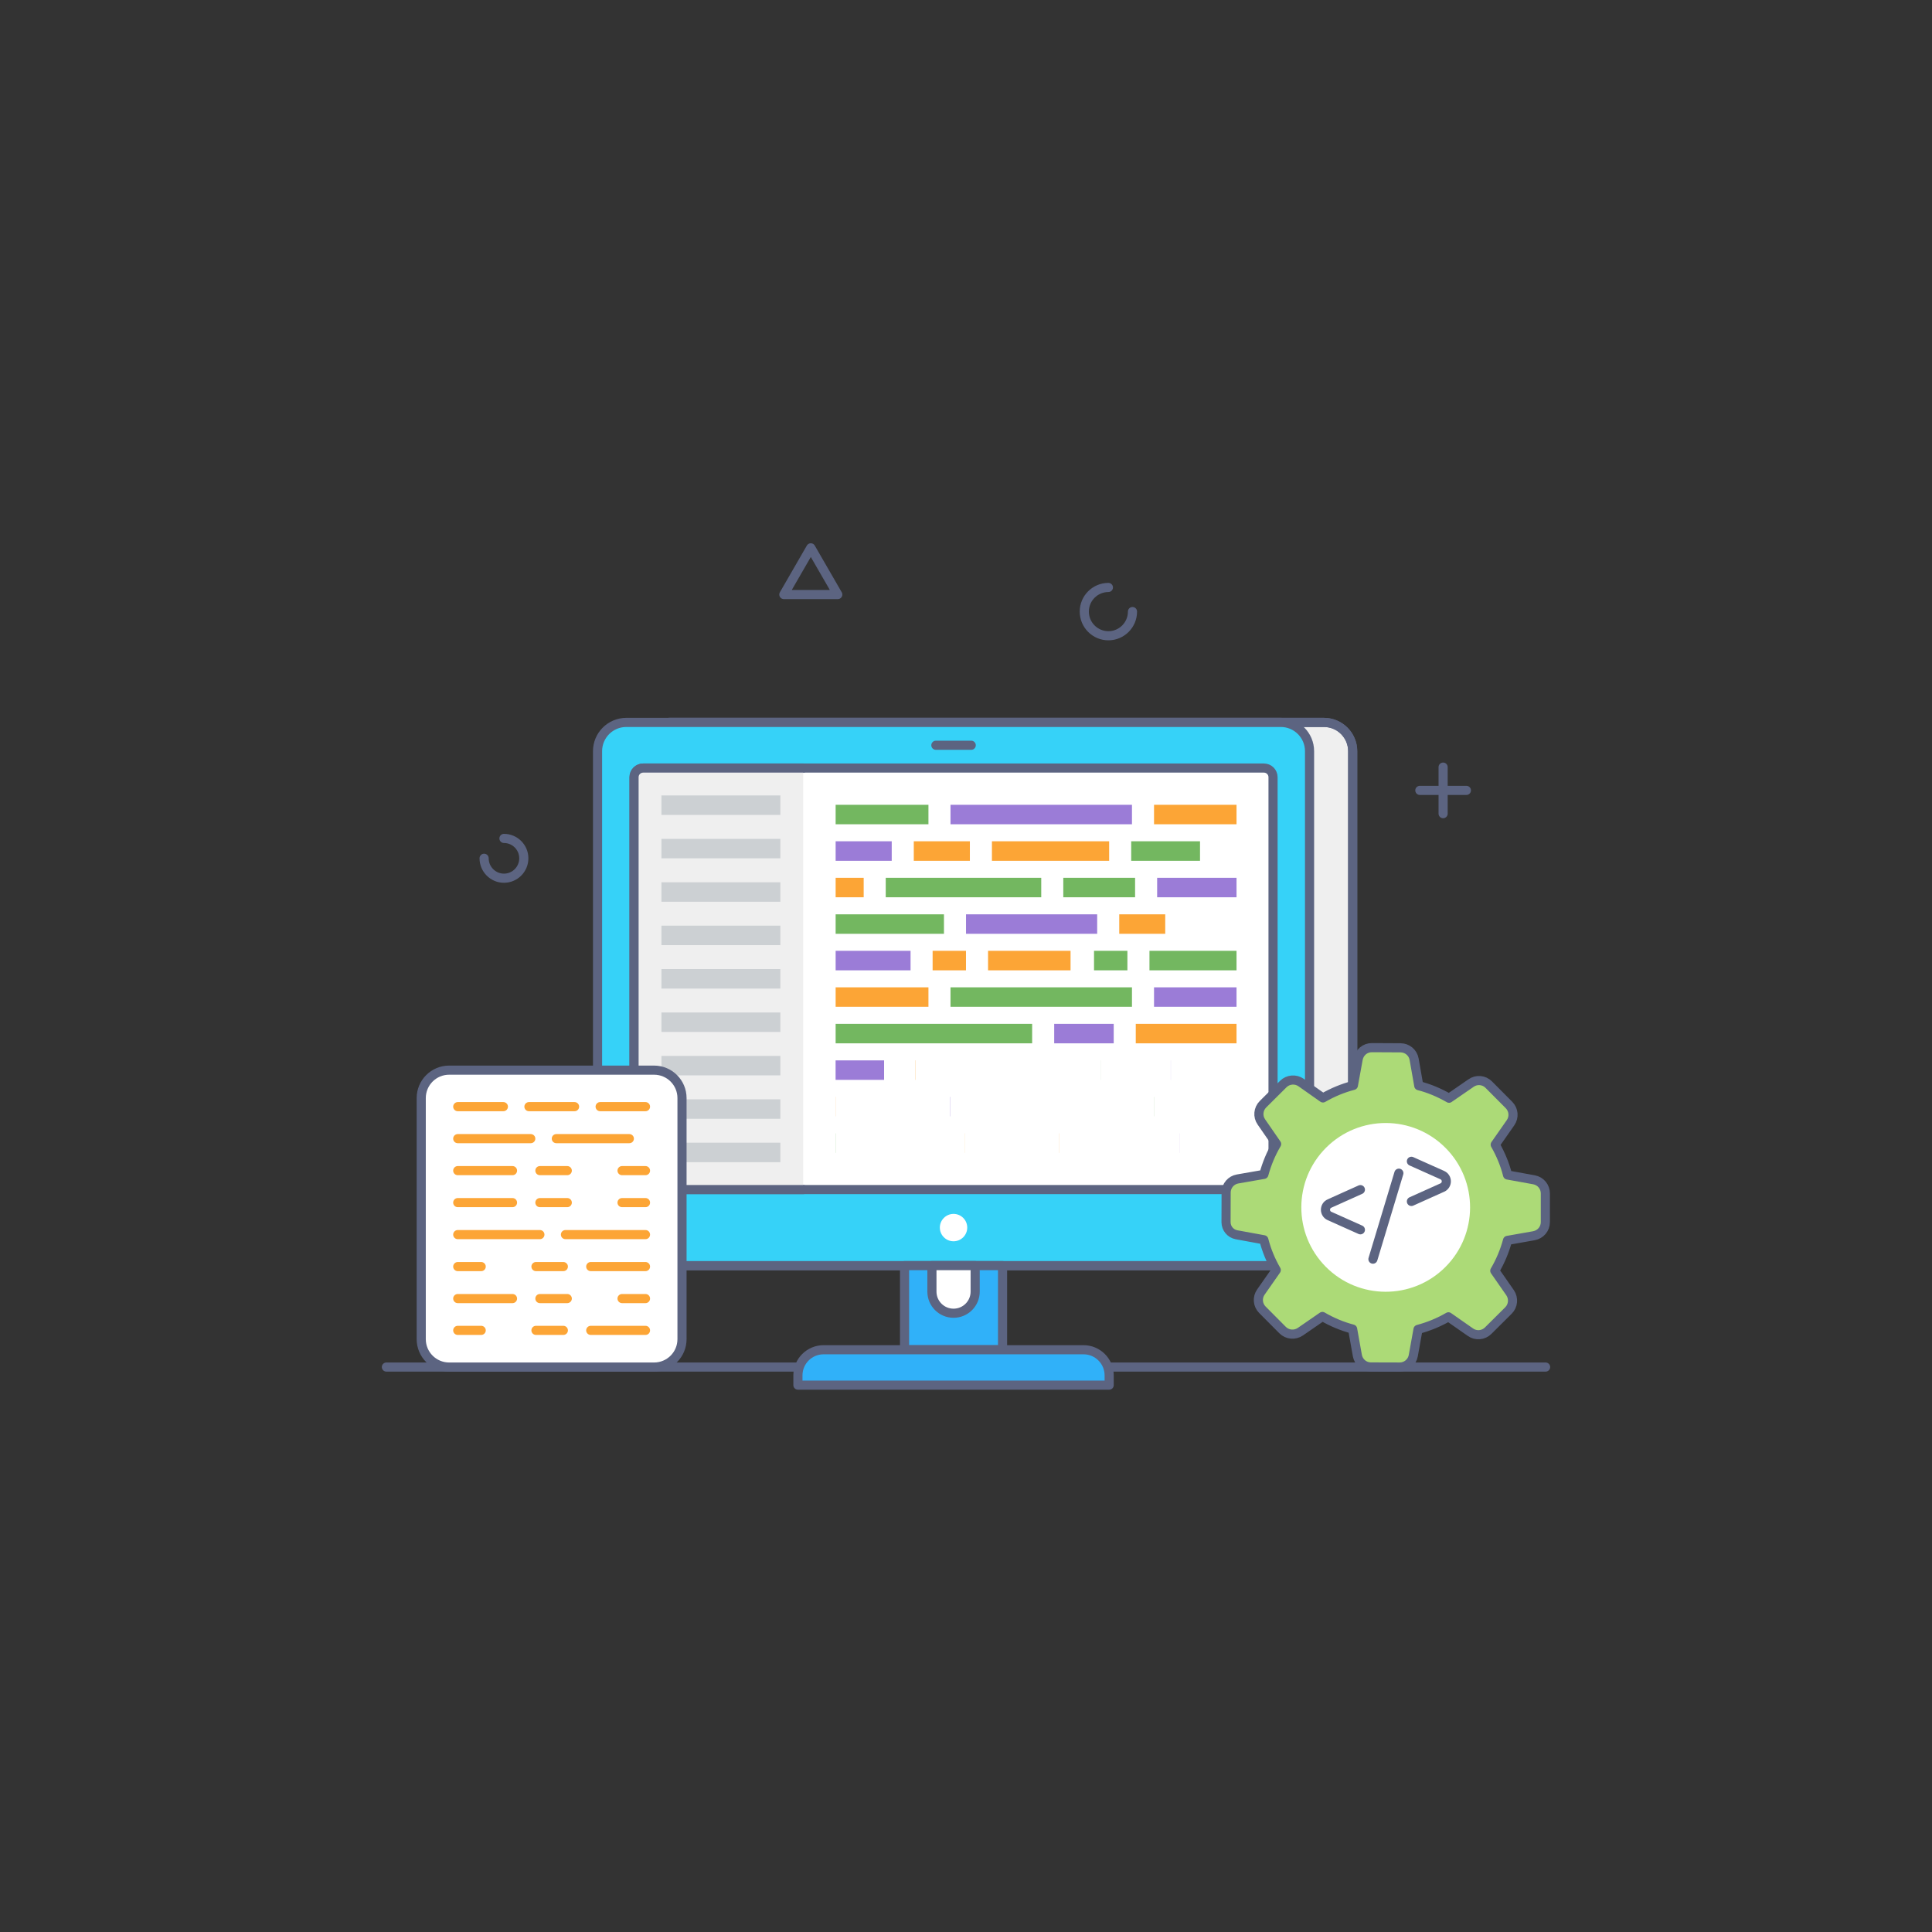 <svg xmlns="http://www.w3.org/2000/svg" xmlns:xlink="http://www.w3.org/1999/xlink" viewBox="0 0 500 500" width="500" height="500" preserveAspectRatio="xMidYMid meet" style="width: 100%; height: 100%; transform: translate3d(0px, 0px, 0px); content-visibility: visible;"><rect x="0" y="0" width="500" height="500" fill="#333333" stroke="none"/><defs><clipPath id="__lottie_element_66781"><rect width="500" height="500" x="0" y="0"></rect></clipPath></defs><g clip-path="url(#__lottie_element_66781)"><g transform="matrix(1,0,0,1,249.931,249.919)" opacity="1" style="display: block;"><g opacity="1" transform="matrix(1,0,0,1,0,0)"><path stroke-linecap="round" stroke-linejoin="round" fill-opacity="0" stroke="rgb(92,100,129)" stroke-opacity="1" stroke-width="2.362" d=" M123.547,-51.389 C123.547,-51.389 123.547,-39.344 123.547,-39.344"></path></g><g opacity="1" transform="matrix(1,0,0,1,0,0)"><path stroke-linecap="round" stroke-linejoin="round" fill-opacity="0" stroke="rgb(92,100,129)" stroke-opacity="1" stroke-width="2.362" d=" M117.524,-45.366 C117.524,-45.366 129.57,-45.368 129.57,-45.368"></path></g></g><g transform="matrix(1.001,0,0,1.001,249.466,250.199)" opacity="1" style="display: block;"><g opacity="1" transform="matrix(1,0,0,1,0,0)"><path stroke-linecap="round" stroke-linejoin="round" fill-opacity="0" stroke="rgb(92,100,129)" stroke-opacity="1" stroke-width="2.362" d=" M43.578,-91.835 C43.578,-88.376 40.783,-85.581 37.348,-85.581 C33.913,-85.581 31.118,-88.376 31.118,-91.835 C31.118,-95.27 33.913,-98.065 37.348,-98.065"></path></g></g><g transform="matrix(1.002,0,0,1.002,250.619,250.47)" opacity="1" style="display: block;"><g opacity="1" transform="matrix(1,0,0,1,0,0)"><path stroke-linecap="round" stroke-linejoin="round" fill-opacity="0" stroke="rgb(92,100,129)" stroke-opacity="1" stroke-width="2.362" d=" M-33.738,-96.409 C-33.738,-96.409 -47.663,-96.41 -47.663,-96.41 C-47.663,-96.41 -40.701,-108.47 -40.701,-108.47 C-40.701,-108.47 -33.738,-96.409 -33.738,-96.409z"></path></g></g><g transform="matrix(1.002,0,0,1.002,249.462,250.499)" opacity="1" style="display: block;"><g opacity="1" transform="matrix(1,0,0,1,0,0)"><path stroke-linecap="round" stroke-linejoin="round" fill-opacity="0" stroke="rgb(92,100,129)" stroke-opacity="1" stroke-width="2.362" d=" M-123.926,-28.321 C-123.926,-25.475 -121.626,-23.174 -118.799,-23.174 C-115.972,-23.174 -113.672,-25.475 -113.672,-28.321 C-113.672,-31.148 -115.972,-33.448 -118.799,-33.448"></path></g></g><g transform="matrix(1,0,0,1,250,250)" opacity="1" style="display: block;"><g opacity="1" transform="matrix(1,0,0,1,0,0)"><path stroke-linecap="round" stroke-linejoin="round" fill-opacity="0" stroke="rgb(92,100,129)" stroke-opacity="1" stroke-width="2.362" d=" M-150,103.792 C-150,103.792 150,103.792 150,103.792"></path></g></g><g transform="matrix(1,0,0,1,250,250)" opacity="1" style="display: block;"><g opacity="1" transform="matrix(1,0,0,1,0,0)"><path fill="rgb(239,239,239)" fill-opacity="1" d=" M100.075,-55.595 C100.075,-55.595 100.075,70.099 100.075,70.099 C100.075,74.21 96.743,77.542 92.632,77.542 C92.632,77.542 -76.749,77.542 -76.749,77.542 C-80.86,77.542 -84.193,74.21 -84.193,70.099 C-84.193,70.099 -84.193,-55.595 -84.193,-55.595 C-84.193,-59.706 -80.86,-63.039 -76.749,-63.039 C-76.749,-63.039 92.632,-63.039 92.632,-63.039 C96.743,-63.039 100.075,-59.706 100.075,-55.595z"></path><path stroke-linecap="round" stroke-linejoin="round" fill-opacity="0" stroke="rgb(92,100,129)" stroke-opacity="1" stroke-width="2.362" d=" M100.075,-55.595 C100.075,-55.595 100.075,70.099 100.075,70.099 C100.075,74.21 96.743,77.542 92.632,77.542 C92.632,77.542 -76.749,77.542 -76.749,77.542 C-80.86,77.542 -84.193,74.21 -84.193,70.099 C-84.193,70.099 -84.193,-55.595 -84.193,-55.595 C-84.193,-59.706 -80.86,-63.039 -76.749,-63.039 C-76.749,-63.039 92.632,-63.039 92.632,-63.039 C96.743,-63.039 100.075,-59.706 100.075,-55.595z"></path></g><g opacity="1" transform="matrix(1,0,0,1,0,0)"><path stroke-linecap="round" stroke-linejoin="round" fill-opacity="0" stroke="rgb(92,100,129)" stroke-opacity="1" stroke-width="2.362" d=" M100.075,-55.595 C100.075,-55.595 100.075,70.099 100.075,70.099 C100.075,74.21 96.743,77.542 92.632,77.542 C92.632,77.542 -76.749,77.542 -76.749,77.542 C-80.86,77.542 -84.193,74.21 -84.193,70.099 C-84.193,70.099 -84.193,-55.595 -84.193,-55.595 C-84.193,-59.706 -80.86,-63.039 -76.749,-63.039 C-76.749,-63.039 92.632,-63.039 92.632,-63.039 C96.743,-63.039 100.075,-59.706 100.075,-55.595z"></path></g><g opacity="1" transform="matrix(1,0,0,1,0,0)"><path fill="rgb(54,210,248)" fill-opacity="1" d=" M88.91,-55.595 C88.91,-55.595 88.91,70.099 88.91,70.099 C88.91,74.21 85.578,77.542 81.467,77.542 C81.467,77.542 -87.914,77.542 -87.914,77.542 C-92.025,77.542 -95.357,74.21 -95.357,70.099 C-95.357,70.099 -95.357,-55.595 -95.357,-55.595 C-95.357,-59.706 -92.025,-63.039 -87.914,-63.039 C-87.914,-63.039 81.467,-63.039 81.467,-63.039 C85.578,-63.039 88.91,-59.706 88.91,-55.595z"></path><path stroke-linecap="round" stroke-linejoin="round" fill-opacity="0" stroke="rgb(92,100,129)" stroke-opacity="1" stroke-width="2.362" d=" M88.91,-55.595 C88.91,-55.595 88.91,70.099 88.91,70.099 C88.91,74.21 85.578,77.542 81.467,77.542 C81.467,77.542 -87.914,77.542 -87.914,77.542 C-92.025,77.542 -95.357,74.21 -95.357,70.099 C-95.357,70.099 -95.357,-55.595 -95.357,-55.595 C-95.357,-59.706 -92.025,-63.039 -87.914,-63.039 C-87.914,-63.039 81.467,-63.039 81.467,-63.039 C85.578,-63.039 88.91,-59.706 88.91,-55.595z"></path></g><g opacity="1" transform="matrix(1,0,0,1,0,0)"><path fill="rgb(255,255,255)" fill-opacity="1" d=" M-85.909,55.502 C-85.909,55.502 -85.909,-48.866 -85.909,-48.866 C-85.909,-50.171 -84.852,-51.228 -83.547,-51.228 C-83.547,-51.228 77.099,-51.228 77.099,-51.228 C78.404,-51.228 79.462,-50.171 79.462,-48.866 C79.462,-48.866 79.462,55.502 79.462,55.502 C79.462,56.807 78.404,57.864 77.099,57.864 C77.099,57.864 -83.547,57.864 -83.547,57.864 C-84.852,57.864 -85.909,56.807 -85.909,55.502z"></path><path stroke-linecap="round" stroke-linejoin="round" fill-opacity="0" stroke="rgb(92,100,129)" stroke-opacity="1" stroke-width="2.362" d=" M-85.909,55.502 C-85.909,55.502 -85.909,-48.866 -85.909,-48.866 C-85.909,-50.171 -84.852,-51.228 -83.547,-51.228 C-83.547,-51.228 77.099,-51.228 77.099,-51.228 C78.404,-51.228 79.462,-50.171 79.462,-48.866 C79.462,-48.866 79.462,55.502 79.462,55.502 C79.462,56.807 78.404,57.864 77.099,57.864 C77.099,57.864 -83.547,57.864 -83.547,57.864 C-84.852,57.864 -85.909,56.807 -85.909,55.502z"></path></g><g opacity="1" transform="matrix(1,0,0,1,0,0)"><path fill="rgb(48,177,249)" fill-opacity="1" d=" M9.459,77.542 C9.459,77.542 9.459,99.312 9.459,99.312 C9.459,99.312 -15.907,99.312 -15.907,99.312 C-15.907,99.312 -15.907,77.542 -15.907,77.542 C-15.907,77.542 9.459,77.542 9.459,77.542z"></path><path stroke-linecap="round" stroke-linejoin="round" fill-opacity="0" stroke="rgb(92,100,129)" stroke-opacity="1" stroke-width="2.362" d=" M9.459,77.542 C9.459,77.542 9.459,99.312 9.459,99.312 C9.459,99.312 -15.907,99.312 -15.907,99.312 C-15.907,99.312 -15.907,77.542 -15.907,77.542 C-15.907,77.542 9.459,77.542 9.459,77.542z"></path></g><g opacity="1" transform="matrix(1,0,0,1,0,0)"><path fill="rgb(255,255,255)" fill-opacity="1" d=" M-8.82,84.266 C-8.82,84.266 -8.82,77.542 -8.82,77.542 C-8.82,77.542 2.373,77.542 2.373,77.542 C2.373,77.542 2.373,84.266 2.373,84.266 C2.373,87.357 -0.133,89.863 -3.224,89.863 C-3.224,89.863 -3.224,89.863 -3.224,89.863 C-6.315,89.863 -8.82,87.357 -8.82,84.266z"></path><path stroke-linecap="round" stroke-linejoin="round" fill-opacity="0" stroke="rgb(92,100,129)" stroke-opacity="1" stroke-width="2.362" d=" M-8.82,84.266 C-8.82,84.266 -8.82,77.542 -8.82,77.542 C-8.82,77.542 2.373,77.542 2.373,77.542 C2.373,77.542 2.373,84.266 2.373,84.266 C2.373,87.357 -0.133,89.863 -3.224,89.863 C-3.224,89.863 -3.224,89.863 -3.224,89.863 C-6.315,89.863 -8.82,87.357 -8.82,84.266z"></path></g><g opacity="1" transform="matrix(1,0,0,1,0,0)"><path fill="rgb(48,177,249)" fill-opacity="1" d=" M37.052,108.47 C37.052,108.47 37.052,105.953 37.052,105.953 C37.052,102.285 34.079,99.312 30.411,99.312 C30.411,99.312 -36.858,99.312 -36.858,99.312 C-40.526,99.312 -43.499,102.285 -43.499,105.953 C-43.499,105.953 -43.499,108.47 -43.499,108.47 C-43.499,108.47 37.052,108.47 37.052,108.47z"></path><path stroke-linecap="round" stroke-linejoin="round" fill-opacity="0" stroke="rgb(92,100,129)" stroke-opacity="1" stroke-width="2.362" d=" M37.052,108.47 C37.052,108.47 37.052,105.953 37.052,105.953 C37.052,102.285 34.079,99.312 30.411,99.312 C30.411,99.312 -36.858,99.312 -36.858,99.312 C-40.526,99.312 -43.499,102.285 -43.499,105.953 C-43.499,105.953 -43.499,108.47 -43.499,108.47 C-43.499,108.47 37.052,108.47 37.052,108.47z"></path></g><g opacity="1" transform="matrix(1,0,0,1,0,0)"><path fill="rgb(255,255,255)" fill-opacity="1" d=" M0.32,67.7 C0.32,69.657 -1.267,71.244 -3.224,71.244 C-5.181,71.244 -6.767,69.657 -6.767,67.7 C-6.767,65.743 -5.181,64.157 -3.224,64.157 C-1.267,64.157 0.32,65.743 0.32,67.7z"></path></g><g opacity="1" transform="matrix(1,0,0,1,0,0)"><path fill="rgb(255,255,255)" fill-opacity="1" d=" M1.353,-57.128 C1.353,-57.128 -7.8,-57.128 -7.8,-57.128"></path><path stroke-linecap="round" stroke-linejoin="round" fill-opacity="0" stroke="rgb(92,100,129)" stroke-opacity="1" stroke-width="2.362" d=" M1.353,-57.128 C1.353,-57.128 -7.8,-57.128 -7.8,-57.128"></path></g></g><g transform="matrix(0.705,0.709,-0.709,0.705,326.301,191.378)" opacity="1" style="display: block;"><g opacity="1" transform="matrix(1,0,0,1,0,0)"><g opacity="1" transform="matrix(1,0,0,1,0,0)"><path fill="rgb(172,218,119)" fill-opacity="1" d=" M150,58.757 C150,58.757 150,66.167 150,66.167 C150,67.921 148.743,69.414 147.041,69.702 C147.041,69.702 140.207,70.932 140.207,70.932 C139.474,73.734 138.375,76.353 136.961,78.814 C136.961,78.814 140.914,84.469 140.914,84.469 C141.909,85.883 141.753,87.82 140.522,89.051 C140.522,89.051 135.259,94.314 135.259,94.314 C134.028,95.545 132.117,95.702 130.677,94.707 C130.677,94.707 124.969,90.753 124.969,90.753 C122.56,92.167 119.916,93.267 117.14,94 C117.14,94 115.909,100.834 115.909,100.834 C115.595,102.536 114.103,103.792 112.375,103.792 C112.375,103.792 104.938,103.792 104.938,103.792 C103.21,103.792 101.718,102.536 101.43,100.834 C101.43,100.834 100.199,94 100.199,94 C97.424,93.267 94.779,92.167 92.37,90.753 C92.37,90.753 86.453,94.864 86.453,94.864 C85.144,95.754 83.39,95.597 82.264,94.497 C82.264,94.497 76.818,89.051 76.818,89.051 C75.587,87.82 75.43,85.883 76.425,84.469 C76.425,84.469 80.378,78.814 80.378,78.814 C78.964,76.353 77.865,73.734 77.132,70.932 C77.132,70.932 70.298,69.702 70.298,69.702 C68.596,69.414 67.339,67.921 67.339,66.167 C67.339,66.167 67.339,58.757 67.339,58.757 C67.339,57.029 68.596,55.536 70.298,55.222 C70.298,55.222 77.132,54.018 77.132,54.018 C77.865,51.216 78.964,48.572 80.378,46.137 C80.378,46.137 76.425,40.455 76.425,40.455 C75.43,39.015 75.587,37.104 76.818,35.873 C76.818,35.873 82.08,30.636 82.08,30.636 C83.311,29.405 85.223,29.222 86.663,30.217 C86.663,30.217 92.37,34.197 92.37,34.197 C94.779,32.757 97.424,31.683 100.199,30.924 C100.199,30.924 101.43,24.117 101.43,24.117 C101.718,22.389 103.21,21.158 104.938,21.158 C104.938,21.158 112.375,21.158 112.375,21.158 C114.103,21.158 115.595,22.388 115.909,24.09 C115.909,24.09 117.14,30.924 117.14,30.924 C119.916,31.683 122.56,32.757 124.969,34.197 C124.969,34.197 130.677,30.217 130.677,30.217 C132.117,29.222 134.028,29.405 135.259,30.636 C135.259,30.636 140.522,35.873 140.522,35.873 C141.753,37.104 141.909,39.015 140.914,40.455 C140.914,40.455 136.961,46.137 136.961,46.137 C138.375,48.572 139.474,51.216 140.207,54.018 C140.207,54.018 147.041,55.222 147.041,55.222 C148.743,55.536 150,57.029 150,58.757z"></path><path stroke-linecap="round" stroke-linejoin="round" fill-opacity="0" stroke="rgb(92,100,129)" stroke-opacity="1" stroke-width="2.362" d=" M150,58.757 C150,58.757 150,66.167 150,66.167 C150,67.921 148.743,69.414 147.041,69.702 C147.041,69.702 140.207,70.932 140.207,70.932 C139.474,73.734 138.375,76.353 136.961,78.814 C136.961,78.814 140.914,84.469 140.914,84.469 C141.909,85.883 141.753,87.82 140.522,89.051 C140.522,89.051 135.259,94.314 135.259,94.314 C134.028,95.545 132.117,95.702 130.677,94.707 C130.677,94.707 124.969,90.753 124.969,90.753 C122.56,92.167 119.916,93.267 117.14,94 C117.14,94 115.909,100.834 115.909,100.834 C115.595,102.536 114.103,103.792 112.375,103.792 C112.375,103.792 104.938,103.792 104.938,103.792 C103.21,103.792 101.718,102.536 101.43,100.834 C101.43,100.834 100.199,94 100.199,94 C97.424,93.267 94.779,92.167 92.37,90.753 C92.37,90.753 86.453,94.864 86.453,94.864 C85.144,95.754 83.39,95.597 82.264,94.497 C82.264,94.497 76.818,89.051 76.818,89.051 C75.587,87.82 75.43,85.883 76.425,84.469 C76.425,84.469 80.378,78.814 80.378,78.814 C78.964,76.353 77.865,73.734 77.132,70.932 C77.132,70.932 70.298,69.702 70.298,69.702 C68.596,69.414 67.339,67.921 67.339,66.167 C67.339,66.167 67.339,58.757 67.339,58.757 C67.339,57.029 68.596,55.536 70.298,55.222 C70.298,55.222 77.132,54.018 77.132,54.018 C77.865,51.216 78.964,48.572 80.378,46.137 C80.378,46.137 76.425,40.455 76.425,40.455 C75.43,39.015 75.587,37.104 76.818,35.873 C76.818,35.873 82.08,30.636 82.08,30.636 C83.311,29.405 85.223,29.222 86.663,30.217 C86.663,30.217 92.37,34.197 92.37,34.197 C94.779,32.757 97.424,31.683 100.199,30.924 C100.199,30.924 101.43,24.117 101.43,24.117 C101.718,22.389 103.21,21.158 104.938,21.158 C104.938,21.158 112.375,21.158 112.375,21.158 C114.103,21.158 115.595,22.388 115.909,24.09 C115.909,24.09 117.14,30.924 117.14,30.924 C119.916,31.683 122.56,32.757 124.969,34.197 C124.969,34.197 130.677,30.217 130.677,30.217 C132.117,29.222 134.028,29.405 135.259,30.636 C135.259,30.636 140.522,35.873 140.522,35.873 C141.753,37.104 141.909,39.015 140.914,40.455 C140.914,40.455 136.961,46.137 136.961,46.137 C138.375,48.572 139.474,51.216 140.207,54.018 C140.207,54.018 147.041,55.222 147.041,55.222 C148.743,55.536 150,57.029 150,58.757z"></path></g></g><g opacity="1" transform="matrix(1,0,0,1,0,0)"><path fill="rgb(255,255,255)" fill-opacity="1" d=" M130.509,62.475 C130.509,74.537 120.732,84.314 108.67,84.314 C96.608,84.314 86.831,74.537 86.831,62.475 C86.831,50.413 96.608,40.636 108.67,40.636 C120.732,40.636 130.509,50.413 130.509,62.475z"></path></g></g><g transform="matrix(1,0,0,1,250,250)" opacity="1" style="display: block;"><g opacity="1" transform="matrix(1,0,0,1,0,0)"><path fill="rgb(239,239,239)" fill-opacity="1" d=" M-42.139,-51.228 C-42.139,-51.228 -83.547,-51.228 -83.547,-51.228 C-84.852,-51.228 -85.909,-50.171 -85.909,-48.866 C-85.909,-48.866 -85.909,55.502 -85.909,55.502 C-85.909,56.807 -84.852,57.864 -83.547,57.864 C-83.547,57.864 -42.139,57.864 -42.139,57.864"></path><path stroke-linecap="round" stroke-linejoin="round" fill-opacity="0" stroke="rgb(92,100,129)" stroke-opacity="1" stroke-width="2.362" d=" M-42.139,-51.228 C-42.139,-51.228 -83.547,-51.228 -83.547,-51.228 C-84.852,-51.228 -85.909,-50.171 -85.909,-48.866 C-85.909,-48.866 -85.909,55.502 -85.909,55.502 C-85.909,56.807 -84.852,57.864 -83.547,57.864 C-83.547,57.864 -42.139,57.864 -42.139,57.864"></path></g></g><g transform="matrix(1,0,0,1,250,250)" opacity="1" style="display: block;"><g opacity="1" transform="matrix(1,0,0,1,0,0)"><path fill="rgb(204,208,211)" fill-opacity="1" d=" M-78.823,-39.101 C-78.823,-39.101 -78.823,-44.143 -78.823,-44.143 C-78.823,-44.143 -48.045,-44.143 -48.045,-44.143 C-48.045,-44.143 -48.045,-39.101 -48.045,-39.101 C-48.045,-39.101 -78.823,-39.101 -78.823,-39.101z"></path></g></g><g transform="matrix(1,0,0,1,250,250)" opacity="1" style="display: block;"><g opacity="1" transform="matrix(1,0,0,1,0,0)"><path fill="rgb(204,208,211)" fill-opacity="1" d=" M-78.823,-27.867 C-78.823,-27.867 -78.823,-32.908 -78.823,-32.908 C-78.823,-32.908 -48.045,-32.908 -48.045,-32.908 C-48.045,-32.908 -48.045,-27.867 -48.045,-27.867 C-48.045,-27.867 -78.823,-27.867 -78.823,-27.867z"></path></g></g><g transform="matrix(1,0,0,1,250,250)" opacity="1" style="display: block;"><g opacity="1" transform="matrix(1,0,0,1,0,0)"><path fill="rgb(204,208,211)" fill-opacity="1" d=" M-78.823,-16.632 C-78.823,-16.632 -78.823,-21.673 -78.823,-21.673 C-78.823,-21.673 -48.045,-21.673 -48.045,-21.673 C-48.045,-21.673 -48.045,-16.632 -48.045,-16.632 C-48.045,-16.632 -78.823,-16.632 -78.823,-16.632z"></path></g></g><g transform="matrix(1,0,0,1,250,250)" opacity="1" style="display: block;"><g opacity="1" transform="matrix(1,0,0,1,0,0)"><path fill="rgb(204,208,211)" fill-opacity="1" d=" M-78.823,-5.397 C-78.823,-5.397 -78.823,-10.438 -78.823,-10.438 C-78.823,-10.438 -48.045,-10.438 -48.045,-10.438 C-48.045,-10.438 -48.045,-5.397 -48.045,-5.397 C-48.045,-5.397 -78.823,-5.397 -78.823,-5.397z"></path></g></g><g transform="matrix(1,0,0,1,250,250)" opacity="1" style="display: block;"><g opacity="1" transform="matrix(1,0,0,1,0,0)"><path fill="rgb(204,208,211)" fill-opacity="1" d=" M-78.823,5.838 C-78.823,5.838 -78.823,0.797 -78.823,0.797 C-78.823,0.797 -48.045,0.797 -48.045,0.797 C-48.045,0.797 -48.045,5.838 -48.045,5.838 C-48.045,5.838 -78.823,5.838 -78.823,5.838z"></path></g></g><g transform="matrix(1,0,0,1,250,250)" opacity="1" style="display: block;"><g opacity="1" transform="matrix(1,0,0,1,0,0)"><path fill="rgb(204,208,211)" fill-opacity="1" d=" M-78.823,17.073 C-78.823,17.073 -78.823,12.031 -78.823,12.031 C-78.823,12.031 -48.045,12.031 -48.045,12.031 C-48.045,12.031 -48.045,17.073 -48.045,17.073 C-48.045,17.073 -78.823,17.073 -78.823,17.073z"></path></g></g><g transform="matrix(1,0,0,1,250,250)" opacity="1" style="display: block;"><g opacity="1" transform="matrix(1,0,0,1,0,0)"><path fill="rgb(204,208,211)" fill-opacity="1" d=" M-78.823,28.307 C-78.823,28.307 -78.823,23.266 -78.823,23.266 C-78.823,23.266 -48.045,23.266 -48.045,23.266 C-48.045,23.266 -48.045,28.307 -48.045,28.307 C-48.045,28.307 -78.823,28.307 -78.823,28.307z"></path></g></g><g transform="matrix(1,0,0,1,250,250)" opacity="1" style="display: block;"><g opacity="1" transform="matrix(1,0,0,1,0,0)"><path fill="rgb(204,208,211)" fill-opacity="1" d=" M-78.823,39.542 C-78.823,39.542 -78.823,34.501 -78.823,34.501 C-78.823,34.501 -48.045,34.501 -48.045,34.501 C-48.045,34.501 -48.045,39.542 -48.045,39.542 C-48.045,39.542 -78.823,39.542 -78.823,39.542z"></path></g></g><g transform="matrix(1,0,0,1,250,250)" opacity="1" style="display: block;"><g opacity="1" transform="matrix(1,0,0,1,0,0)"><path fill="rgb(204,208,211)" fill-opacity="1" d=" M-78.823,50.777 C-78.823,50.777 -78.823,45.736 -78.823,45.736 C-78.823,45.736 -48.045,45.736 -48.045,45.736 C-48.045,45.736 -48.045,50.777 -48.045,50.777 C-48.045,50.777 -78.823,50.777 -78.823,50.777z"></path></g></g><g transform="matrix(1,0,0,1,250,250)" opacity="1" style="display: block;"><g opacity="1" transform="matrix(1,0,0,1,0,0)"><path fill="rgb(255,255,255)" fill-opacity="1" d=" M-73.497,34.179 C-73.497,34.179 -73.497,96.568 -73.497,96.568 C-73.497,100.559 -76.733,103.795 -80.724,103.795 C-80.724,103.795 -133.759,103.795 -133.759,103.795 C-137.75,103.795 -140.986,100.559 -140.986,96.568 C-140.986,96.568 -140.986,34.179 -140.986,34.179 C-140.986,30.188 -137.75,26.952 -133.759,26.952 C-133.759,26.952 -80.724,26.952 -80.724,26.952 C-76.733,26.952 -73.497,30.188 -73.497,34.179z"></path><path stroke-linecap="round" stroke-linejoin="round" fill-opacity="0" stroke="rgb(92,100,129)" stroke-opacity="1" stroke-width="2.362" d=" M-73.497,34.179 C-73.497,34.179 -73.497,96.568 -73.497,96.568 C-73.497,100.559 -76.733,103.795 -80.724,103.795 C-80.724,103.795 -133.759,103.795 -133.759,103.795 C-137.75,103.795 -140.986,100.559 -140.986,96.568 C-140.986,96.568 -140.986,34.179 -140.986,34.179 C-140.986,30.188 -137.75,26.952 -133.759,26.952 C-133.759,26.952 -80.724,26.952 -80.724,26.952 C-76.733,26.952 -73.497,30.188 -73.497,34.179z"></path></g></g><g transform="matrix(1,0,0,1,250,250)" opacity="1" style="display: block;"><g opacity="1" transform="matrix(1,0,0,1,0,0)"><path fill="rgb(115,183,96)" fill-opacity="1" d=" M-33.738,-36.682 C-33.738,-36.682 -33.738,-41.723 -33.738,-41.723 C-33.738,-41.723 -9.719,-41.723 -9.719,-41.723 C-9.719,-41.723 -9.719,-36.682 -9.719,-36.682 C-9.719,-36.682 -33.738,-36.682 -33.738,-36.682z"></path></g></g><g transform="matrix(1,0,0,1,250,250)" opacity="1" style="display: block;"><g opacity="1" transform="matrix(1,0,0,1,0,0)"><path fill="rgb(155,124,215)" fill-opacity="1" d=" M-4.01,-36.682 C-4.01,-36.682 -4.01,-41.723 -4.01,-41.723 C-4.01,-41.723 42.952,-41.723 42.952,-41.723 C42.952,-41.723 42.952,-36.682 42.952,-36.682 C42.952,-36.682 -4.01,-36.682 -4.01,-36.682z"></path></g></g><g transform="matrix(1,0,0,1,250,250)" opacity="1" style="display: block;"><g opacity="1" transform="matrix(1,0,0,1,0,0)"><path fill="rgb(252,165,54)" fill-opacity="1" d=" M48.661,-36.682 C48.661,-36.682 48.661,-41.723 48.661,-41.723 C48.661,-41.723 70.012,-41.723 70.012,-41.723 C70.012,-41.723 70.012,-36.682 70.012,-36.682 C70.012,-36.682 48.661,-36.682 48.661,-36.682z"></path></g></g><g transform="matrix(1,0,0,1,250,250)" opacity="1" style="display: block;"><g opacity="1" transform="matrix(1,0,0,1,0,0)"><path fill="rgb(155,124,215)" fill-opacity="1" d=" M-33.738,-27.233 C-33.738,-27.233 -33.738,-32.274 -33.738,-32.274 C-33.738,-32.274 -19.222,-32.274 -19.222,-32.274 C-19.222,-32.274 -19.222,-27.233 -19.222,-27.233 C-19.222,-27.233 -33.738,-27.233 -33.738,-27.233z"></path></g></g><g transform="matrix(1,0,0,1,250,250)" opacity="1" style="display: block;"><g opacity="1" transform="matrix(1,0,0,1,0,0)"><path fill="rgb(252,165,54)" fill-opacity="1" d=" M-13.514,-27.233 C-13.514,-27.233 -13.514,-32.274 -13.514,-32.274 C-13.514,-32.274 1.002,-32.274 1.002,-32.274 C1.002,-32.274 1.002,-27.233 1.002,-27.233 C1.002,-27.233 -13.514,-27.233 -13.514,-27.233z"></path></g></g><g transform="matrix(1,0,0,1,250,250)" opacity="1" style="display: block;"><g opacity="1" transform="matrix(1,0,0,1,0,0)"><path fill="rgb(252,165,54)" fill-opacity="1" d=" M37.047,-27.233 C37.047,-27.233 6.711,-27.233 6.711,-27.233 C6.711,-27.233 6.711,-32.274 6.711,-32.274 C6.711,-32.274 37.047,-32.274 37.047,-32.274 C37.047,-32.274 37.047,-27.233 37.047,-27.233z"></path></g></g><g transform="matrix(1,0,0,1,250,250)" opacity="1" style="display: block;"><g opacity="1" transform="matrix(1,0,0,1,0,0)"><path fill="rgb(115,183,96)" fill-opacity="1" d=" M42.755,-27.233 C42.755,-27.233 42.755,-32.274 42.755,-32.274 C42.755,-32.274 60.563,-32.274 60.563,-32.274 C60.563,-32.274 60.563,-27.233 60.563,-27.233 C60.563,-27.233 42.755,-27.233 42.755,-27.233z"></path></g></g><g transform="matrix(1,0,0,1,250,250)" opacity="1" style="display: block;"><g opacity="1" transform="matrix(1,0,0,1,0,0)"><path fill="rgb(252,165,54)" fill-opacity="1" d=" M-33.738,-17.784 C-33.738,-17.784 -33.738,-22.825 -33.738,-22.825 C-33.738,-22.825 -26.48,-22.825 -26.48,-22.825 C-26.48,-22.825 -26.48,-17.784 -26.48,-17.784 C-26.48,-17.784 -33.738,-17.784 -33.738,-17.784z"></path></g></g><g transform="matrix(1,0,0,1,250,250)" opacity="1" style="display: block;"><g opacity="1" transform="matrix(1,0,0,1,0,0)"><path fill="rgb(115,183,96)" fill-opacity="1" d=" M-20.772,-17.784 C-20.772,-17.784 -20.772,-22.825 -20.772,-22.825 C-20.772,-22.825 19.471,-22.825 19.471,-22.825 C19.471,-22.825 19.471,-17.784 19.471,-17.784 C19.471,-17.784 -20.772,-17.784 -20.772,-17.784z"></path></g></g><g transform="matrix(1,0,0,1,250,250)" opacity="1" style="display: block;"><g opacity="1" transform="matrix(1,0,0,1,0,0)"><path fill="rgb(115,183,96)" fill-opacity="1" d=" M25.179,-17.784 C25.179,-17.784 25.179,-22.825 25.179,-22.825 C25.179,-22.825 43.759,-22.825 43.759,-22.825 C43.759,-22.825 43.759,-17.784 43.759,-17.784 C43.759,-17.784 25.179,-17.784 25.179,-17.784z"></path></g></g><g transform="matrix(1,0,0,1,250,250)" opacity="1" style="display: block;"><g opacity="1" transform="matrix(1,0,0,1,0,0)"><path fill="rgb(155,124,215)" fill-opacity="1" d=" M49.468,-17.784 C49.468,-17.784 49.468,-22.825 49.468,-22.825 C49.468,-22.825 70.012,-22.825 70.012,-22.825 C70.012,-22.825 70.012,-17.784 70.012,-17.784 C70.012,-17.784 49.468,-17.784 49.468,-17.784z"></path></g></g><g transform="matrix(1,0,0,1,250,250)" opacity="1" style="display: block;"><g opacity="1" transform="matrix(1,0,0,1,0,0)"><path fill="rgb(115,183,96)" fill-opacity="1" d=" M-33.738,-8.335 C-33.738,-8.335 -33.738,-13.376 -33.738,-13.376 C-33.738,-13.376 -5.704,-13.376 -5.704,-13.376 C-5.704,-13.376 -5.704,-8.335 -5.704,-8.335 C-5.704,-8.335 -33.738,-8.335 -33.738,-8.335z"></path></g></g><g transform="matrix(1,0,0,1,250,250)" opacity="1" style="display: block;"><g opacity="1" transform="matrix(1,0,0,1,0,0)"><path fill="rgb(155,124,215)" fill-opacity="1" d=" M0.004,-8.335 C0.004,-8.335 0.004,-13.376 0.004,-13.376 C0.004,-13.376 33.95,-13.376 33.95,-13.376 C33.95,-13.376 33.95,-8.335 33.95,-8.335 C33.95,-8.335 0.004,-8.335 0.004,-8.335z"></path></g></g><g transform="matrix(1,0,0,1,250,250)" opacity="1" style="display: block;"><g opacity="1" transform="matrix(1,0,0,1,0,0)"><path fill="rgb(252,165,54)" fill-opacity="1" d=" M39.658,-8.335 C39.658,-8.335 39.658,-13.376 39.658,-13.376 C39.658,-13.376 51.561,-13.376 51.561,-13.376 C51.561,-13.376 51.561,-8.335 51.561,-8.335 C51.561,-8.335 39.658,-8.335 39.658,-8.335z"></path></g></g><g transform="matrix(1,0,0,1,250,250)" opacity="1" style="display: block;"><g opacity="1" transform="matrix(1,0,0,1,0,0)"><path fill="rgb(155,124,215)" fill-opacity="1" d=" M-33.738,1.114 C-33.738,1.114 -33.738,-3.927 -33.738,-3.927 C-33.738,-3.927 -14.348,-3.927 -14.348,-3.927 C-14.348,-3.927 -14.348,1.114 -14.348,1.114 C-14.348,1.114 -33.738,1.114 -33.738,1.114z"></path></g></g><g transform="matrix(1,0,0,1,250,250)" opacity="1" style="display: block;"><g opacity="1" transform="matrix(1,0,0,1,0,0)"><path fill="rgb(252,165,54)" fill-opacity="1" d=" M-8.64,1.114 C-8.64,1.114 -8.64,-3.927 -8.64,-3.927 C-8.64,-3.927 -0.002,-3.927 -0.002,-3.927 C-0.002,-3.927 -0.002,1.114 -0.002,1.114 C-0.002,1.114 -8.64,1.114 -8.64,1.114z"></path></g></g><g transform="matrix(1,0,0,1,250,250)" opacity="1" style="display: block;"><g opacity="1" transform="matrix(1,0,0,1,0,0)"><path fill="rgb(252,165,54)" fill-opacity="1" d=" M5.706,1.114 C5.706,1.114 5.706,-3.927 5.706,-3.927 C5.706,-3.927 27.057,-3.927 27.057,-3.927 C27.057,-3.927 27.057,1.114 27.057,1.114 C27.057,1.114 5.706,1.114 5.706,1.114z"></path></g></g><g transform="matrix(1,0,0,1,250,250)" opacity="1" style="display: block;"><g opacity="1" transform="matrix(1,0,0,1,0,0)"><path fill="rgb(115,183,96)" fill-opacity="1" d=" M33.133,1.114 C33.133,1.114 33.133,-3.927 33.133,-3.927 C33.133,-3.927 41.771,-3.927 41.771,-3.927 C41.771,-3.927 41.771,1.114 41.771,1.114 C41.771,1.114 33.133,1.114 33.133,1.114z"></path></g></g><g transform="matrix(1,0,0,1,250,250)" opacity="1" style="display: block;"><g opacity="1" transform="matrix(1,0,0,1,0,0)"><path fill="rgb(115,183,96)" fill-opacity="1" d=" M47.48,1.114 C47.48,1.114 47.48,-3.927 47.48,-3.927 C47.48,-3.927 70.012,-3.927 70.012,-3.927 C70.012,-3.927 70.012,1.114 70.012,1.114 C70.012,1.114 47.48,1.114 47.48,1.114z"></path></g></g><g transform="matrix(1,0,0,1,250,250)" opacity="1" style="display: block;"><g opacity="1" transform="matrix(1,0,0,1,0,0)"><path fill="rgb(252,165,54)" fill-opacity="1" d=" M-33.738,10.563 C-33.738,10.563 -33.738,5.522 -33.738,5.522 C-33.738,5.522 -9.719,5.522 -9.719,5.522 C-9.719,5.522 -9.719,10.563 -9.719,10.563 C-9.719,10.563 -33.738,10.563 -33.738,10.563z"></path></g></g><g transform="matrix(1,0,0,1,250,250)" opacity="1" style="display: block;"><g opacity="1" transform="matrix(1,0,0,1,0,0)"><path fill="rgb(115,183,96)" fill-opacity="1" d=" M-4.01,10.563 C-4.01,10.563 -4.01,5.522 -4.01,5.522 C-4.01,5.522 42.952,5.522 42.952,5.522 C42.952,5.522 42.952,10.563 42.952,10.563 C42.952,10.563 -4.01,10.563 -4.01,10.563z"></path></g></g><g transform="matrix(1,0,0,1,250,250)" opacity="1" style="display: block;"><g opacity="1" transform="matrix(1,0,0,1,0,0)"><path fill="rgb(155,124,215)" fill-opacity="1" d=" M48.661,10.563 C48.661,10.563 48.661,5.522 48.661,5.522 C48.661,5.522 70.012,5.522 70.012,5.522 C70.012,5.522 70.012,10.563 70.012,10.563 C70.012,10.563 48.661,10.563 48.661,10.563z"></path></g></g><g transform="matrix(1,0,0,1,250,250)" opacity="1" style="display: block;"><g opacity="1" transform="matrix(1,0,0,1,0,0)"><path fill="rgb(115,183,96)" fill-opacity="1" d=" M-33.738,20.012 C-33.738,20.012 -33.738,14.971 -33.738,14.971 C-33.738,14.971 17.117,14.971 17.117,14.971 C17.117,14.971 17.117,20.012 17.117,20.012 C17.117,20.012 -33.738,20.012 -33.738,20.012z"></path></g></g><g transform="matrix(1,0,0,1,250,250)" opacity="1" style="display: block;"><g opacity="1" transform="matrix(1,0,0,1,0,0)"><path fill="rgb(155,124,215)" fill-opacity="1" d=" M22.825,20.012 C22.825,20.012 22.825,14.971 22.825,14.971 C22.825,14.971 38.228,14.971 38.228,14.971 C38.228,14.971 38.228,20.012 38.228,20.012 C38.228,20.012 22.825,20.012 22.825,20.012z"></path></g></g><g transform="matrix(1,0,0,1,250,250)" opacity="1" style="display: block;"><g opacity="1" transform="matrix(1,0,0,1,0,0)"><path fill="rgb(252,165,54)" fill-opacity="1" d=" M43.936,20.012 C43.936,20.012 43.936,14.971 43.936,14.971 C43.936,14.971 70.012,14.971 70.012,14.971 C70.012,14.971 70.012,20.012 70.012,20.012 C70.012,20.012 43.936,20.012 43.936,20.012z"></path></g></g><g transform="matrix(0.838,0,0,1,244.523,250)" opacity="1" style="display: block;"><g opacity="1" transform="matrix(1,0,0,1,0,0)"><path fill="rgb(155,124,215)" fill-opacity="1" d=" M-33.738,29.461 C-33.738,29.461 -33.738,24.42 -33.738,24.42 C-33.738,24.42 -18.761,24.42 -18.761,24.42 C-18.761,24.42 -18.761,29.461 -18.761,29.461 C-18.761,29.461 -33.738,29.461 -33.738,29.461z"></path></g></g><g transform="matrix(-0.001,0,0,1,236.933,250)" opacity="1" style="display: block;"><g opacity="1" transform="matrix(1,0,0,1,0,0)"><path fill="rgb(252,165,54)" fill-opacity="1" d=" M-13.052,29.461 C-13.052,29.461 -13.052,24.42 -13.052,24.42 C-13.052,24.42 29.226,24.42 29.226,24.42 C29.226,24.42 29.226,29.461 29.226,29.461 C29.226,29.461 -13.052,29.461 -13.052,29.461z"></path></g></g><g transform="matrix(-0.001,0,0,1,284.973,250)" opacity="1" style="display: block;"><g opacity="1" transform="matrix(1,0,0,1,0,0)"><path fill="rgb(115,183,96)" fill-opacity="1" d=" M34.934,29.461 C34.934,29.461 34.934,24.42 34.934,24.42 C34.934,24.42 47.48,24.42 47.48,24.42 C47.48,24.42 47.48,29.461 47.48,29.461 C47.48,29.461 34.934,29.461 34.934,29.461z"></path></g></g><g transform="matrix(-0.001,0,0,1,303.063,250)" opacity="1" style="display: block;"><g opacity="1" transform="matrix(1,0,0,1,0,0)"><path fill="rgb(155,124,215)" fill-opacity="1" d=" M53.004,29.461 C53.004,29.461 53.004,24.42 53.004,24.42 C53.004,24.42 70.012,24.42 70.012,24.42 C70.012,24.42 70.012,29.461 70.012,29.461 C70.012,29.461 53.004,29.461 53.004,29.461z"></path></g></g><g transform="matrix(-0.001,0,0,1,216.224,250)" opacity="1" style="display: block;"><g opacity="1" transform="matrix(1,0,0,1,0,0)"><path fill="rgb(252,165,54)" fill-opacity="1" d=" M-33.738,38.91 C-33.738,38.91 -33.738,33.869 -33.738,33.869 C-33.738,33.869 -9.719,33.869 -9.719,33.869 C-9.719,33.869 -9.719,38.91 -9.719,38.91 C-9.719,38.91 -33.738,38.91 -33.738,38.91z"></path></g></g><g transform="matrix(-0.001,0,0,1,245.986,250)" opacity="1" style="display: block;"><g opacity="1" transform="matrix(1,0,0,1,0,0)"><path fill="rgb(155,124,215)" fill-opacity="1" d=" M-4.01,38.91 C-4.01,38.91 -4.01,33.869 -4.01,33.869 C-4.01,33.869 42.952,33.869 42.952,33.869 C42.952,33.869 42.952,38.91 42.952,38.91 C42.952,38.91 -4.01,38.91 -4.01,38.91z"></path></g></g><g transform="matrix(-0.001,0,0,1,298.716,250)" opacity="1" style="display: block;"><g opacity="1" transform="matrix(1,0,0,1,0,0)"><path fill="rgb(115,183,96)" fill-opacity="1" d=" M48.661,38.91 C48.661,38.91 48.661,33.869 48.661,33.869 C48.661,33.869 70.012,33.869 70.012,33.869 C70.012,33.869 70.012,38.91 70.012,38.91 C70.012,38.91 48.661,38.91 48.661,38.91z"></path></g></g><g transform="matrix(-0.001,0,0,1,216.224,250)" opacity="1" style="display: block;"><g opacity="1" transform="matrix(1,0,0,1,0,0)"><path fill="rgb(115,183,96)" fill-opacity="1" d=" M-33.738,48.359 C-33.738,48.359 -33.738,43.318 -33.738,43.318 C-33.738,43.318 -6.078,43.318 -6.078,43.318 C-6.078,43.318 -6.078,48.359 -6.078,48.359 C-6.078,48.359 -33.738,48.359 -33.738,48.359z"></path></g></g><g transform="matrix(-0.001,0,0,1,249.631,250)" opacity="1" style="display: block;"><g opacity="1" transform="matrix(1,0,0,1,0,0)"><path fill="rgb(252,165,54)" fill-opacity="1" d=" M-0.369,48.359 C-0.369,48.359 -0.369,43.318 -0.369,43.318 C-0.369,43.318 18.437,43.318 18.437,43.318 C18.437,43.318 18.437,48.359 18.437,48.359 C18.437,48.359 -0.369,48.359 -0.369,48.359z"></path></g></g><g transform="matrix(-0.001,0,0,1,274.173,250)" opacity="1" style="display: block;"><g opacity="1" transform="matrix(1,0,0,1,0,0)"><path fill="rgb(252,165,54)" fill-opacity="1" d=" M24.146,48.359 C24.146,48.359 24.146,43.318 24.146,43.318 C24.146,43.318 49.468,43.318 49.468,43.318 C49.468,43.318 49.468,48.359 49.468,48.359 C49.468,48.359 24.146,48.359 24.146,48.359z"></path></g></g><g transform="matrix(-0.001,0,0,1,305.399,250)" opacity="1" style="display: block;"><g opacity="1" transform="matrix(1,0,0,1,0,0)"><path fill="rgb(155,124,215)" fill-opacity="1" d=" M55.337,48.359 C55.337,48.359 55.337,43.318 55.337,43.318 C55.337,43.318 70.012,43.318 70.012,43.318 C70.012,43.318 70.012,48.359 70.012,48.359 C70.012,48.359 55.337,48.359 55.337,48.359z"></path></g></g><g transform="matrix(1,0,0,1,250,250)" opacity="1" style="display: block;"><g opacity="1" transform="matrix(1,0,0,1,0,0)"><path fill="rgb(255,255,255)" fill-opacity="1" d=" M-131.537,36.401 C-131.537,36.401 -82.946,36.401 -82.946,36.401"></path><path stroke-linecap="round" stroke-linejoin="round" fill-opacity="0" stroke-dasharray=" 11.811 6.614" stroke-dashoffset="0" stroke="rgb(252,165,54)" stroke-opacity="1" stroke-width="2.362" d=" M-131.537,36.401 C-131.537,36.401 -82.946,36.401 -82.946,36.401"></path></g></g><g transform="matrix(1,0,0,1,250,250)" opacity="1" style="display: block;"><g opacity="1" transform="matrix(1,0,0,1,0,0)"><path fill="rgb(255,255,255)" fill-opacity="1" d=" M-131.537,44.679 C-131.537,44.679 -82.946,44.679 -82.946,44.679"></path><path stroke-linecap="round" stroke-linejoin="round" fill-opacity="0" stroke-dasharray=" 18.898 6.614" stroke-dashoffset="0" stroke="rgb(252,165,54)" stroke-opacity="1" stroke-width="2.362" d=" M-131.537,44.679 C-131.537,44.679 -82.946,44.679 -82.946,44.679"></path></g></g><g transform="matrix(1,0,0,1,250,250)" opacity="1" style="display: block;"><g opacity="1" transform="matrix(1,0,0,1,0,0)"><path fill="rgb(255,255,255)" fill-opacity="1" d=" M-131.537,52.957 C-131.537,52.957 -82.946,52.957 -82.946,52.957"></path><path stroke-linecap="round" stroke-linejoin="round" fill-opacity="0" stroke-dasharray=" 14.173 7.087 7.087" stroke-dashoffset="0" stroke="rgb(252,165,54)" stroke-opacity="1" stroke-width="2.362" d=" M-131.537,52.957 C-131.537,52.957 -82.946,52.957 -82.946,52.957"></path></g></g><g transform="matrix(1,0,0,1,250,250)" opacity="1" style="display: block;"><g opacity="1" transform="matrix(1,0,0,1,0,0)"><path fill="rgb(255,255,255)" fill-opacity="1" d=" M-131.537,61.235 C-131.537,61.235 -82.946,61.235 -82.946,61.235"></path><path stroke-linecap="round" stroke-linejoin="round" fill-opacity="0" stroke-dasharray=" 14.173 7.087 7.087" stroke-dashoffset="0" stroke="rgb(252,165,54)" stroke-opacity="1" stroke-width="2.362" d=" M-131.537,61.235 C-131.537,61.235 -82.946,61.235 -82.946,61.235"></path></g></g><g transform="matrix(1,0,0,1,250,250)" opacity="1" style="display: block;"><g opacity="1" transform="matrix(1,0,0,1,0,0)"><path fill="rgb(255,255,255)" fill-opacity="1" d=" M-131.537,69.513 C-131.537,69.513 -82.946,69.513 -82.946,69.513"></path><path stroke-linecap="round" stroke-linejoin="round" fill-opacity="0" stroke-dasharray=" 21.26 6.614" stroke-dashoffset="0" stroke="rgb(252,165,54)" stroke-opacity="1" stroke-width="2.362" d=" M-131.537,69.513 C-131.537,69.513 -82.946,69.513 -82.946,69.513"></path></g></g><g transform="matrix(1,0,0,1,250,250)" opacity="1" style="display: block;"><g opacity="1" transform="matrix(1,0,0,1,0,0)"><path fill="rgb(255,255,255)" fill-opacity="1" d=" M-82.946,77.79 C-82.946,77.79 -131.537,77.79 -131.537,77.79"></path><path stroke-linecap="round" stroke-linejoin="round" fill-opacity="0" stroke-dasharray=" 14.173 7.087 7.087" stroke-dashoffset="0" stroke="rgb(252,165,54)" stroke-opacity="1" stroke-width="2.362" d=" M-82.946,77.79 C-82.946,77.79 -131.537,77.79 -131.537,77.79"></path></g></g><g transform="matrix(1,0,0,1,250,250)" opacity="1" style="display: block;"><g opacity="1" transform="matrix(1,0,0,1,0,0)"><path fill="rgb(255,255,255)" fill-opacity="1" d=" M-131.537,86.068 C-131.537,86.068 -82.946,86.068 -82.946,86.068"></path><path stroke-linecap="round" stroke-linejoin="round" fill-opacity="0" stroke-dasharray=" 14.173 7.087 7.087" stroke-dashoffset="0" stroke="rgb(252,165,54)" stroke-opacity="1" stroke-width="2.362" d=" M-131.537,86.068 C-131.537,86.068 -82.946,86.068 -82.946,86.068"></path></g></g><g transform="matrix(1,0,0,1,250,250)" opacity="1" style="display: block;"><g opacity="1" transform="matrix(1,0,0,1,0,0)"><path fill="rgb(255,255,255)" fill-opacity="1" d=" M-82.946,94.299 C-82.946,94.299 -131.537,94.299 -131.537,94.299"></path><path stroke-linecap="round" stroke-linejoin="round" fill-opacity="0" stroke-dasharray=" 14.173 7.087 7.087" stroke-dashoffset="0" stroke="rgb(252,165,54)" stroke-opacity="1" stroke-width="2.362" d=" M-82.946,94.299 C-82.946,94.299 -131.537,94.299 -131.537,94.299"></path></g></g><g transform="matrix(1,0,0,1,250,251.375)" opacity="1" style="display: block;"><g opacity="1" transform="matrix(1,0,0,1,0,0)"><path fill="rgb(255,255,255)" fill-opacity="1" d=" M102.069,66.896 C102.069,66.896 94.076,63.318 94.076,63.318 C92.685,62.695 92.684,60.722 94.074,60.097 C94.074,60.097 102.069,56.503 102.069,56.503"></path><path stroke-linecap="round" stroke-linejoin="round" fill-opacity="0" stroke="rgb(92,100,129)" stroke-opacity="1" stroke-width="2.362" d=" M102.069,66.896 C102.069,66.896 94.076,63.318 94.076,63.318 C92.685,62.695 92.684,60.722 94.074,60.097 C94.074,60.097 102.069,56.503 102.069,56.503"></path></g></g><g transform="matrix(1,0,0,1,250,252.268)" opacity="1" style="display: block;"><g opacity="1" transform="matrix(1,0,0,1,0,0)"><path fill="rgb(255,255,255)" fill-opacity="1" d=" M112.026,51.35 C112.026,51.35 105.314,73.6 105.314,73.6"></path><path stroke-linecap="round" stroke-linejoin="round" fill-opacity="0" stroke="rgb(92,100,129)" stroke-opacity="1" stroke-width="2.362" d=" M112.026,51.35 C112.026,51.35 105.314,73.6 105.314,73.6"></path></g></g><g transform="matrix(1,0,0,1,250,243.65)" opacity="1" style="display: block;"><g opacity="1" transform="matrix(1,0,0,1,0,0)"><path fill="rgb(255,255,255)" fill-opacity="1" d=" M115.27,56.891 C115.27,56.891 123.263,60.468 123.263,60.468 C124.654,61.091 124.655,63.065 123.265,63.69 C123.265,63.69 115.27,67.284 115.27,67.284"></path><path stroke-linecap="round" stroke-linejoin="round" fill-opacity="0" stroke="rgb(92,100,129)" stroke-opacity="1" stroke-width="2.362" d=" M115.27,56.891 C115.27,56.891 123.263,60.468 123.263,60.468 C124.654,61.091 124.655,63.065 123.265,63.69 C123.265,63.69 115.27,67.284 115.27,67.284"></path></g></g></g></svg>